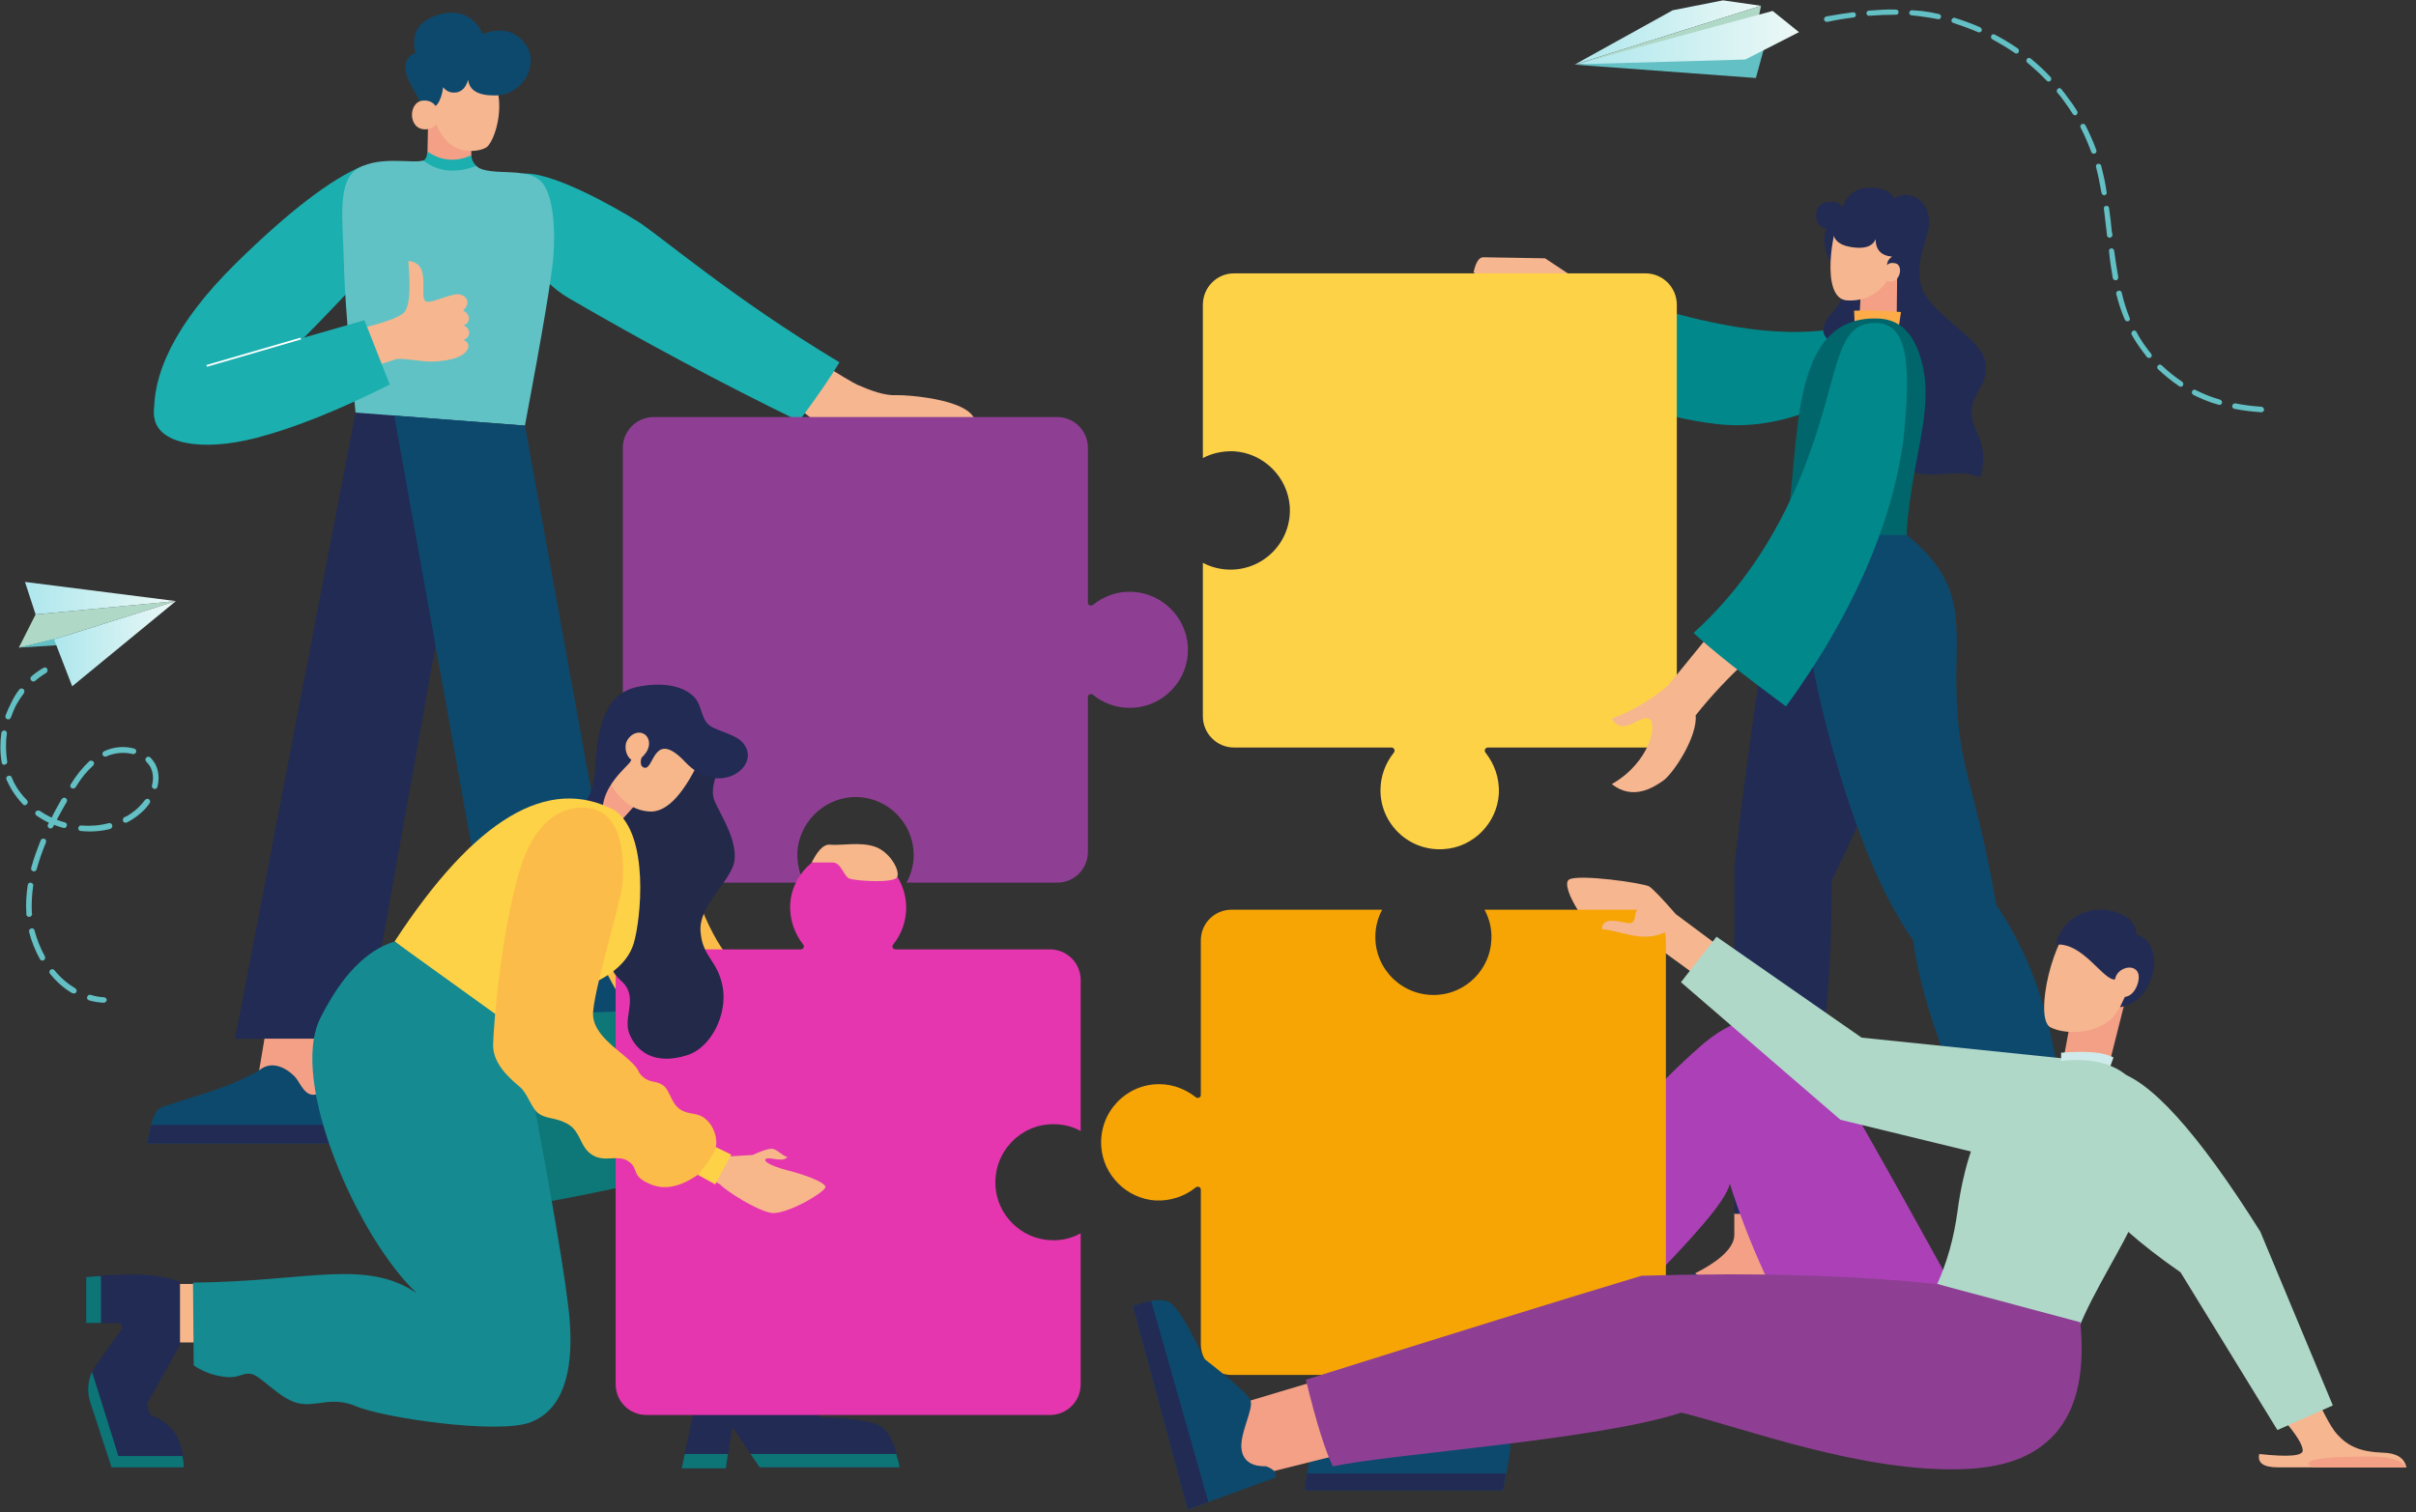<svg version="1.2" xmlns="http://www.w3.org/2000/svg" viewBox="0 0 706 442" width="706" height="442">
	<rect x="0" y="0" width="706" height="442" fill="#333333" stroke="none"/>
	<title>Vector Smart Object-ai</title>
	<defs>
		<linearGradient id="g1" x1="51.4" y1="169.5" x2="7.3" y2="169.5" gradientUnits="userSpaceOnUse">
			<stop offset="0" stop-color="#ecf8f6"/>
			<stop offset="1" stop-color="#ade7ed"/>
		</linearGradient>
		<linearGradient id="g2" x1="51.4" y1="175.2" x2="15.8" y2="175.2" gradientUnits="userSpaceOnUse">
			<stop offset="0" stop-color="#ecf8f6"/>
			<stop offset="1" stop-color="#ade7ed"/>
		</linearGradient>
		<linearGradient id="g3" x1="514.6" y1="-0.4" x2="460.1" y2="-0.4" gradientUnits="userSpaceOnUse">
			<stop offset="0" stop-color="#ecf8f6"/>
			<stop offset="1" stop-color="#ade7ed"/>
		</linearGradient>
		<linearGradient id="g4" x1="525.7" y1="2.7" x2="460.4" y2="2.7" gradientUnits="userSpaceOnUse">
			<stop offset="0" stop-color="#ecf8f6"/>
			<stop offset="1" stop-color="#ade7ed"/>
		</linearGradient>
	</defs>
	<style>
		.s0 { fill: #f6b690 } 
		.s1 { fill: #1cafaf } 
		.s2 { fill: #f4a086 } 
		.s3 { fill: #212b54 } 
		.s4 { fill: #0d496d } 
		.s5 { fill: #60c2c5 } 
		.s6 { fill: #ffffff } 
		.s7 { fill: #8e3f93 } 
		.s8 { fill: #01888b } 
		.s9 { fill: #fdd247 } 
		.s10 { fill: #fdac47 } 
		.s11 { fill: #00666b } 
		.s12 { fill: #ac41b7 } 
		.s13 { fill: #afd8c8 } 
		.s14 { fill: #cfeaea } 
		.s15 { fill: #f6a505 } 
		.s16 { fill: #fcbc49 } 
		.s17 { fill: #f7b78b } 
		.s18 { fill: #222b54 } 
		.s19 { fill: #0d7575 } 
		.s20 { fill: #0e7777 } 
		.s21 { fill: #e535af } 
		.s22 { fill: #232949 } 
		.s23 { fill: #f5a18a } 
		.s24 { fill: #158a91 } 
		.s25 { fill: #afd8c7 } 
		.s26 { fill: #63c0c4 } 
		.s27 { fill: url(#g1) } 
		.s28 { fill: url(#g2) } 
		.s29 { fill: url(#g3) } 
		.s30 { fill: url(#g4) } 
	</style>
	<g id="Ñëîé 4">
		<g id="&lt;Group&gt;">
			<g id="&lt;Group&gt;">
				<path id="&lt;Path&gt;" class="s0" d="m206.8 85q40.1 25.9 43.8 27.5c3.7 1.6 7.9 3.2 11.3 3c3.5-0.1 24.6 1.4 23 9.1c-1.3 5.9-36.6 5.9-42.6 1.6q-5.9-4.4-12.8-9.9z" />
			</g>
			<g id="&lt;Group&gt;">
				<path id="&lt;Path&gt;" class="s1" d="m152.3 50.8c8.4-1.1 27.4 9.8 33.7 13.7c6.4 3.9 27.6 22.4 59.3 41.4q-3.4 5.8-11.8 17.2q-34.6-16.9-67.2-35.9c-4.9-2.8-8.9-7.1-12.2-11.8c-2.8-4.1-5.5-9-5.3-13.2q0.3-9.1 3.5-11.4z" />
			</g>
			<g id="&lt;Group&gt;">
				<path id="&lt;Path&gt;" class="s1" d="m45.1 122c-0.8-12.2 5.8-27.3 23.9-45.1q23-22.6 37-28.4q6.4 0.7 8.3 7.2q3.4 11.3-9.3 26.1q-24 25.9-41.2 40.1c-6.3-0.2-12.5 1-18.7 0.1z" />
			</g>
			<g id="&lt;Group&gt;">
				<path id="&lt;Path&gt;" class="s2" d="m175.8 294.6l4.8 28.6l-22.8 1.2l-2.6-23.4z" />
			</g>
			<g id="&lt;Group&gt;">
				<path id="&lt;Path&gt;" class="s2" d="m137.8 34.7l-0.1 12.3q-4 1.9-7.6 1.5q-3.5-0.5-5.2-2.8l0.2-10.5l9.7-3.4z" />
			</g>
			<g id="&lt;Group&gt;">
				<g id="&lt;Group&gt;">
					<path id="&lt;Path&gt;" class="s2" d="m99.4 301l-2.6 23.4l-22.8-1.2l4.8-28.6z" />
				</g>
				<g id="&lt;Group&gt;">
					<path id="&lt;Path&gt;" class="s3" d="m139.3 121.5l-32.6 182.1h-38l35.2-183z" />
				</g>
				<g id="&lt;Group&gt;">
					<path id="&lt;Path&gt;" class="s4" d="m43.1 334.2q1.2-8.3 3.2-10c2.1-1.7 18.4-4.9 29.4-11.3c4.3-3.7 9.3 0.4 10.7 2.1c1.4 1.6 2.8 6 6.3 4.8q3.6-1.3 5.8-2.3l1.7 16.7z" />
				</g>
				<g id="&lt;Group&gt;">
					<path id="&lt;Path&gt;" class="s3" d="m99.7 328.8l0.5 5.4h-57.1q0.4-2.7 1.1-5.4z" />
				</g>
			</g>
			<g id="&lt;Group&gt;">
				<path id="&lt;Path&gt;" class="s0" d="m133.4 17.9c5.8-1 9.9 0.9 11.9 8.2c1.9 7.4-1.2 15.7-3.2 17c-1.8 1.1-5.8 1.6-9 0q-4-2-6.2-8.3c-3.1-10.1 0.7-15.9 6.5-16.9z" />
			</g>
			<g id="&lt;Group&gt;">
				<path id="&lt;Path&gt;" class="s4" d="m129.5 25.5q-0.9 6.5-4.7 6.4c-3.7-0.1-1.9 0.7-1.7-0.7c0.3-1.4-4.3-7.4-4.6-10.7q-0.3-3.9 2.9-5q-2.1-8.6 6.8-11.2q8.8-2.5 12.9 5.6q8.2-2.9 12.5 3.1c4.2 5.9-0.9 14.9-8.9 14.9q-7.4 0.1-7.9-4.6q-0.9 3.2-3.3 3.7q-2.5 0.4-4-1.5z" />
			</g>
			<g id="&lt;Group&gt;">
				<path id="&lt;Path&gt;" class="s1" d="m131.5 51.4q-5.7-0.4-7.8-4.5q1-0.3 1.2-2.6c3.2 2.2 7.5 3.5 12.8 1.1q0.2 1.9 1.5 3.1q-1.4 3.3-7.7 2.9z" />
			</g>
			<g id="&lt;Group&gt;">
				<path id="&lt;Path&gt;" class="s5" d="m139.2 48.5q1.2 1.4 6.3 1.7c5.1 0.3 10.8-0.1 13.4 3.8c2.6 3.9 3.5 12.2 2.8 21.1q-0.7 8.9-8.3 49.3l-49.5-3.8q-3.1-30.3-3.4-43.4c-0.3-13.1-2.2-24.5 4.3-28.1c6.6-3.6 15.9-1.2 18.9-2.2q6.4 5 15.5 1.6z" />
			</g>
			<g id="&lt;Group&gt;">
				<path id="&lt;Path&gt;" class="s0" d="m104.2 96.3q11-2.6 13.6-4.7q2.7-2.1 1.5-15.3q3.5 0.2 4.2 3.7c0.7 3.5-0.6 7.9 1.3 8.2c1.9 0.3 7.6-2.8 9.8-2.1c2.2 0.7 2.8 2.8 0.7 4.7c2.5 1 2 4.1 0.1 4.2c2.6 1.2 1.9 4 0 4.3c2.8 1.3 1.1 3.7-0.6 4.6c-1.7 1-4.4 1.6-8.3 1.8c-3.8 0.1-9.1-1.3-11.1-0.6q-2.1 0.7-8.6 2.8z" />
			</g>
			<g id="&lt;Group&gt;">
				<path id="&lt;Path&gt;" class="s4" d="m153.4 124.4l32.5 179.2h-38l-32.7-182.1z" />
			</g>
			<g id="&lt;Group&gt;">
				<path id="&lt;Path&gt;" class="s4" d="m154.4 334.2l1.7-16.7q2.2 1 5.8 2.3c3.5 1.2 4.9-3.2 6.3-4.8c1.3-1.7 6.4-5.8 10.7-2.1c11 6.4 27.3 9.6 29.3 11.3q2.1 1.7 3.3 10z" />
			</g>
			<g id="&lt;Group&gt;">
				<path id="&lt;Path&gt;" class="s3" d="m210.4 328.8q0.7 2.7 1.1 5.4h-57.1l0.5-5.4z" />
			</g>
			<g id="&lt;Group&gt;">
				<path id="&lt;Path&gt;" class="s1" d="m63.3 106l43.2-12.4l7.4 18.8q-22.5 11.3-39 15.6c-16.4 4.2-28.8 1.6-29.8-6q-1.4-10.6 18.2-16z" />
			</g>
			<g id="&lt;Group&gt;">
				<path id="&lt;Path&gt;" class="s0" d="m123.7 29.4c-4.5 0.2-4.6 8.7 0.8 8.4c5.4-0.3 4.7-8.8-0.8-8.4z" />
			</g>
			<g id="&lt;Group&gt;">
				<path id="&lt;Path&gt;" class="s3" d="m87.9 98.9l-27.5 8.1" />
				<g id="&lt;Group&gt;">
					<path id="&lt;Path&gt;" class="s6" d="m60.5 107.2l-0.2-0.5l27.5-8l0.2 0.5z" />
				</g>
			</g>
		</g>
		<path id="&lt;Path&gt;" class="s7" d="m347.1 188.8c0.6 9.9-7.2 18.1-17 18.1c-4 0-7.8-1.4-10.7-3.8c-0.6-0.5-1.5-0.1-1.5 0.7v45.2c0 5-4 9-9 9h-44c1.3-2.4 2.1-5.1 2.1-8c0-9.8-8.2-17.6-18.1-17c-8.5 0.6-15.4 7.6-15.9 16.1c-0.1 3.2 0.6 6.3 2 8.9h-44c-4.9 0-9-4-9-9v-118.1c0-5 4.1-9 9-9h117.9c5 0 9 4 9 9v45.2c0 0.8 0.9 1.2 1.5 0.7c3.2-2.6 7.3-4.1 11.7-3.8c8.5 0.5 15.4 7.3 16 15.8z" />
		<g id="&lt;Group&gt;">
			<g id="&lt;Group&gt;">
				<path id="&lt;Path&gt;" class="s0" d="m463.4 93q-5-4.7-13.5-5.2q-8.5-0.5-19.3-8.2q1-4.5 2.9-4.4q1.9 0 18 0.3l14.6 9.7z" />
			</g>
			<path id="&lt;Path&gt;" class="s8" d="m554.8 102.7c-1.9 3.7-25.4 24.3-52.7 21.3q-27.3-3.1-45.8-18.3l9.9-24.3q11 8.3 37 13.4c24.4 4.8 38 0.6 41.8-1.1c1.7-0.8 3.5-1 5.3-0.6c4.6 1.2 6.3 6.1 4.5 9.6z" />
			<g id="&lt;Group&gt;">
				<path id="&lt;Path&gt;" class="s2" d="m522.2 354.5q-1.5 13.2-1.6 23.8l-13.8 2.1q0-1.4 0-4.1c-6-0.4-9.9-2.9-11.5-4.1c5.7-2.8 11.4-6.9 11.5-11.1q0-3.1 0-6.6z" />
			</g>
			<g id="&lt;Group&gt;">
				<path id="&lt;Path&gt;" class="s3" d="m506.8 354.8c0-23.2-0.1-60.1 0-101.3q8.6-74.5 16.8-101q7.7-0.8 32.9 3.9q16.9 22.4-21.3 101.1q0.2 44-7 66.4c-3 9.6-4.9 21-6 30.9z" />
			</g>
			<g id="&lt;Group&gt;">
				<path id="&lt;Path&gt;" class="s2" d="m605.9 378.3h-4.7q-5.3-10.5-11.8-23.8h16.8c1.4 8.6 2.9 15.8 3.9 19.9q-0.7 0.5-1.4 1.1q-1.6 1.3-2.8 2.8z" />
			</g>
			<g id="&lt;Group&gt;">
				<path id="&lt;Path&gt;" class="s4" d="m522.2 388h-49.6q-0.4-9.7 13.5-12.5c2.5-0.5 9.3-3.4 9.2-3.3c1.7 1.3 6.2 4.2 13.1 4.2q5.3 0 11.8-4h1.4z" />
			</g>
			<g id="&lt;Group&gt;">
				<path id="&lt;Path&gt;" class="s3" d="m522.1 384.4l0.1 3.6h-49.6q-0.1-1.5 0.7-3.6z" />
			</g>
			<g id="&lt;Group&gt;">
				<path id="&lt;Path&gt;" class="s4" d="m601.8 388h-20q-1.6-8 9.2-10.7c4.6-1.2 5.7-3.2 6.1-5c0.2-0.8 0.9-1.4 1.8-1.4h4.6c0.8 0 1.5 0.5 1.8 1.2c0.7 2.1 1.9 3.9 4.5 1.6h0.3q0.4 0 0.8 0.2q-1.1 0.7-2.2 1.6q-3.2 2.5-4.7 6.2q-1.9 2.9-2.2 6.3z" />
			</g>
			<path id="&lt;Path&gt;" class="s9" d="m421.9 248.2c-10.1 0.7-18.5-7.3-18.5-17.2c0-4.2 1.5-8 3.9-11c0.5-0.6 0.1-1.5-0.7-1.5h-46c-5 0-9.1-4.1-9.1-9.1v-44.9c2.4 1.3 5.2 2 8.1 2c9.9 0 17.9-8.3 17.3-18.4c-0.6-8.7-7.7-15.7-16.4-16.2c-3.3-0.1-6.4 0.6-9 2v-44.8c0-5.1 4.1-9.2 9.1-9.2h120.2c5.1 0 9.2 4.1 9.2 9.2v120.3c0 5-4.1 9.1-9.2 9.1h-46c-0.8 0-1.2 0.9-0.7 1.5c2.6 3.3 4.1 7.4 3.9 12c-0.5 8.6-7.5 15.7-16.1 16.2z" />
			<g id="&lt;Group&gt;">
				<path id="&lt;Path&gt;" class="s3" d="m601.8 388h-20q-0.3-1.6 0.3-3.7h20.6q-0.7 1.8-0.9 3.7z" />
			</g>
			<g id="&lt;Group&gt;">
				<path id="&lt;Path&gt;" class="s0" d="m511.1 192.5q-8.8 8-15.6 16.6c0.6 6.2-6.5 17-9.5 19.1c-3 2.1-8.9 5.8-15 1c11.2-6.4 13.5-17.8 10.9-19.1c-2.6-1.4-7.5 5.5-10.9 0q9.5-3.7 16.5-9.8l12.7-15.6z" />
			</g>
			<g id="&lt;Group&gt;">
				<path id="&lt;Path&gt;" class="s4" d="m535.1 217.5q-10.6-38.7-8.6-65.4q13.8-9.4 30.7 4.3c17.8 14.4 14.2 26.2 14.5 44.9c0.4 23.9 5.7 28.2 11.6 63.1c16.1 23.8 18.6 49.5 20.6 71.7c0.6 6.6 1.4 13 2.4 18.7h-16.7c-8.7-18-19.8-41.3-23.2-51.3q-6-17.3-7.3-28.6q-13.3-18.7-24-57.4z" />
			</g>
			<g id="&lt;Group&gt;">
				<path id="&lt;Path&gt;" class="s3" d="m555.5 65.4l2.8 13.1l5.5 24.3q-13.7 6.8-13.9 6.6c-0.2-0.1-16.9-8.1-17.1-12.6c-0.2-4.6 6.2-7 5.9-12.1c-0.2-5.2-3.8-5.6-5.2-11.7q-1.4-6 2.1-8.2z" />
			</g>
			<g id="&lt;Group&gt;">
				<path id="&lt;Path&gt;" class="s2" d="m554.4 79.1l-0.2 18.2l-11-1.5l0.5-9.1z" />
			</g>
			<g id="&lt;Group&gt;">
				<path id="&lt;Path&gt;" class="s0" d="m552.2 81q-4.5 7.3-12.5 6.8c-8-0.5-4-21.7-2.2-23.5c1.8-1.8 13.9-3.4 16.4 1.6c2.6 5.1 1.4 11.6-1.7 15.1z" />
			</g>
			<g id="&lt;Group&gt;">
				<path id="&lt;Path&gt;" class="s3" d="m530.7 62.7c0.1-2.1 1.3-3.6 4-3.7q2.9-0.1 3.7 1.7q1.9-5.5 7.3-5.8q6.3-0.2 7.8 3.1c4.1-2.8 9.9 0.2 10.2 6.4c0.2 4.9-3.6 9.7-2.7 17.4c1.1 9.7 18.2 16.4 19.2 24.3c0.9 6.7-3.8 8.3-4.1 14.2c-0.3 6 5.5 8.2 2.6 19.2c-6.4-2.3-9.9-0.5-15-0.8q-5.1-0.3-8.9-2.2q3.6-40.6 3.5-45.5c-0.2-5-2.7-9-4.5-10.2c-1.7-1.2-3.8-3.7-0.9-5.8q-4.8-0.4-4.8-5.1q-1.4 3.3-7.3 2.3q-5.8-1-5.1-5.8c-2.4 1.3-5.2-0.5-5-3.7z" />
			</g>
			<g id="&lt;Group&gt;">
				<path id="&lt;Path&gt;" class="s10" d="m555.5 91.2l-0.8 5.5l-12.7-1.1l-0.2-4.8q6.2-0.2 13.7 0.4z" />
			</g>
			<path id="&lt;Path&gt;" class="s11" d="m548.7 93.1c7.3 0.2 11.7 5.5 13.5 15.6c1.8 10.2-1.7 22.1-3.5 33.6q-1.7 11.5-1.5 14.1q-22.5 0.1-35.3-2.3c4.4-22.8 0-61.9 26.8-61z" />
			<path id="&lt;Path&gt;" class="s8" d="m547.6 94.4c9.6-0.3 10.7 11 9 30.3c-2.3 25.7-14.9 54.7-34.7 81.8q-19.6-14.5-27-21.5q20-18.1 31.5-46.2c11.4-28.1 9.1-44.1 21.2-44.4z" />
			<g id="&lt;Group&gt;">
				<path id="&lt;Path&gt;" class="s0" d="m551.3 77.8q0.6-1.3 2.7-0.8c2.1 0.6 1.4 5.1-1.3 5.3q-2.8 0.2-1.4-4.5z" />
			</g>
		</g>
		<g id="&lt;Group&gt;">
			<g id="&lt;Group&gt;">
				<g id="&lt;Group&gt;">
					<path id="&lt;Path&gt;" class="s2" d="m451 402.1l-12.1 18.9l-4.7 5.2l-12.8-9.6l9.6-17.2z" />
				</g>
				<g id="&lt;Group&gt;">
					<path id="&lt;Path&gt;" class="s4" d="m381.3 435.6q1-11 3.5-11.3c2.5-0.3 25.1-3.9 27.6-4.7c2.5-0.8 6.1-8.5 10.2-8.7c4-0.1 9.2 10.2 12.1 10.5c2.8 0.2 4.7-2.7 6.2-2.1q1.6 0.7-1.7 16.3z" />
				</g>
				<g id="&lt;Group&gt;">
					<path id="&lt;Path&gt;" class="s3" d="m440.1 430.7q-0.5 2.8-0.9 4.9h-57.9q0.2-2.3 0.7-4.9z" />
				</g>
				<path id="&lt;Path&gt;" class="s12" d="m607.4 388.4q2 40.5-32.6 40.5c-34.7 0-59.6-51.9-69.3-82.9c-2.6 11-42.1 44.6-54.1 64q-10.2-4.9-25.5-12.1q35.8-61.1 70.9-92c12.4-10.9 25.7-12.2 33.8 0.2q8.2 12.4 40.3 70.7z" />
				<g id="&lt;Group&gt;">
					<path id="&lt;Path&gt;" class="s0" d="m673.6 400.7q6.3 15.4 9.5 18.7c3.1 3.4 6.9 5 13 5.2q6.2 0.1 7.1 4.3q-31.4 0-37.6 0q-6.3 0-5.4-3.9q12.9 1.4 12.7-1.1q-0.1-2.5-5.5-8.8z" />
				</g>
				<g id="&lt;Group&gt;">
					<path id="&lt;Path&gt;" class="s0" d="m496.3 285.6l-13.6-9.9q-5.2 0.8-11.6-0.5c-6.4-1.2-15.5-16.3-12.6-18.1c2.8-1.7 21.6 1 23.4 2q1.7 1.1 7.8 8.1l12.1 9z" />
				</g>
				<path id="&lt;Path&gt;" class="s13" d="m607 309.8q2.6-1.7-0.4 13.2q-3.1 15-23.2 15.4l-45.6-11.1l-46.6-40.2l10.4-13.3l42.4 29.5z" />
				<g id="&lt;Group&gt;">
					<path id="&lt;Path&gt;" class="s2" d="m621.6 290.2q0 0.1-5.7 22.6l-13.4-0.6l2.6-14z" />
				</g>
				<g id="&lt;Group&gt;">
					<path id="&lt;Path&gt;" class="s14" d="m602.3 310.8v-3.1q11.2-0.9 15.3 1.4q-0.9 2.4-1.2 3.3z" />
				</g>
				<g id="&lt;Group&gt;">
					<path id="&lt;Path&gt;" class="s0" d="m618.3 269.3c8.7 5.1 5.7 18.5 0.2 26.7c-4.1 6.1-14.3 6.8-19.3 4.3c-5-2.5 0.9-28.1 7.8-31q7-3 11.3 0z" />
				</g>
				<g id="&lt;Group&gt;">
					<path id="&lt;Path&gt;" class="s3" d="m600.9 276.1c0.8-5.9 7.5-11.4 15.3-10c7.6 1.4 8.1 5.8 8.1 7.1c4.2 1.1 5.3 5.4 5.2 8.5c-0.1 3.1-2.3 11.5-10 12.7q3.3-6.7 3.4-9.1q-1.2 0.7-4.8 1c-3.5 0.4-9.3-10.8-17.2-10.2z" />
				</g>
				<path id="&lt;Path&gt;" class="s15" d="m321.8 335c-0.6-9.9 7.2-18.1 16.9-18.1c4.1 0 7.8 1.5 10.7 3.8c0.6 0.5 1.5 0.1 1.5-0.6v-45.2c0-5 4-9 9-9h44c-1.3 2.4-2 5.1-2 8c0 9.7 8.2 17.5 18.1 16.9c8.5-0.5 15.4-7.5 15.8-16c0.2-3.3-0.6-6.3-2-8.9h44c5 0 9 4 9 9v118c0 5-4 9-9 9h-117.9c-5 0-9-4-9-9v-45.2c0-0.7-0.9-1.1-1.5-0.6c-3.1 2.5-7.2 4-11.7 3.8c-8.4-0.5-15.4-7.4-15.9-15.9z" />
				<g id="&lt;Group&gt;">
					<path id="&lt;Path&gt;" class="s0" d="m618 288.3q-0.4-3.2 1.8-4.7c2.1-1.4 4.6-0.9 5.1 1.2c0.5 2.1-1.2 6.8-4.5 6.6q-2.2-0.1-2.4-3.1z" />
				</g>
				<path id="&lt;Path&gt;" class="s13" d="m607.4 388.4l-41.3-13.1q4.3-9.5 5.9-21.1c1.5-11.6 7.7-46.1 36.9-44.3c29.2 1.8 17.5 39.5 14.9 46.2c-2.6 6.8-12.5 22.1-16.4 32.3z" />
				<path id="&lt;Path&gt;" class="s13" d="m618 313.1q15 3.2 42.5 46.9l21.2 50.8l-16.2 7.2l-28.3-46.1q-17.8-12.3-27.8-24.7c-8.5-10.6-15.1-24.7-6-32.3q4-4.1 14.6-1.8z" />
				<g id="&lt;Group&gt;">
					<g id="&lt;Group&gt;">
						<path id="&lt;Path&gt;" class="s2" d="m394.6 424.4l-24.4 6.1l-4.7 0.2l-6.6-7.2l2.4-12.9l21.4-6.4z" />
					</g>
					<g id="&lt;Group&gt;">
						<path id="&lt;Path&gt;" class="s4" d="m351.8 397.1q12.6 9.8 13.6 12.2c1.1 2.5-3.6 10.4-2.5 14.9q1 4.5 7.1 4.4q2.1 0.8 2.6 1.8q0.5 1.1 0.1 1.5l-25.6 9.3l-16-59.4q6.8-2.6 10.1-1.4q3.4 1.2 10.6 16.7z" />
					</g>
					<g id="&lt;Group&gt;">
						<path id="&lt;Path&gt;" class="s3" d="m336.4 380.3l16.7 58.7l-6 2.2l-16-59.4q2.6-1 5.3-1.5z" />
					</g>
					<path id="&lt;Path&gt;" class="s7" d="m607.9 386.5q4.1 41.3-33.6 42.9c-29.7 1.3-65.3-12.2-83-16.5c-24.2 8-84.4 12-101.8 15.7q-3.3-6.5-7.9-25.3q63.5-20 98.1-30.4q50.1-1.5 86.7 2.5z" />
				</g>
				<g id="&lt;Group&gt;">
					<path id="&lt;Path&gt;" class="s0" d="m487.1 272.2c-6.9 3.8-14-0.4-19-0.6c0.2-4.5 6.8-1.4 8.4-1.8c1.5-0.3 1.2-2.5 1.6-3.3c2.7-5.2 16 1.9 9 5.7z" />
				</g>
			</g>
			<g id="&lt;Group&gt;">
				<path id="&lt;Path&gt;" class="s2" d="m676 428.9q-2.3-0.8-1-1.7c1.3-0.9 7.9-1.4 12-1.4c4.2 0.1 13.5-1 16.2 3.1q-3.5 0-27.2 0z" />
			</g>
		</g>
		<g id="&lt;Group&gt;">
			<g id="&lt;Group&gt;">
				<path id="&lt;Path&gt;" class="s16" d="m203.9 262.8q8.6 22.6 18.8 23q10.3 0.4 24.7-31.2h10q-7.4 52.4-37.6 55.8q-30.3 3.5-44.8-31.1z" />
				<g id="&lt;Group&gt;">
					<path id="&lt;Path&gt;" class="s17" d="m230.7 394.2l-2.1 8.7l-19.7 0.3l2.7-12.7z" />
				</g>
				<g id="&lt;Group&gt;">
					<path id="&lt;Path&gt;" class="s18" d="m229.2 400.7q4.5 4 10.3 13.5q13.8 0.4 17.7 2.6q3.9 2.2 5.7 12.1h-40.9l-8-11.8l-1.9 12.1h-12.9l6-28.5q13.2 0 24 0z" />
				</g>
				<path id="&lt;Path&gt;" class="s19" d="m212.7 425l-0.6 4.2h-12.9l0.9-4.2z" />
				<path id="&lt;Path&gt;" class="s19" d="m261.9 425q0.7 2.2 1 3.9h-40.9l-2.7-3.9z" />
				<g id="&lt;Group&gt;">
					<path id="&lt;Path&gt;" class="s20" d="m199.7 383c-0.4-5 3.5-7.9 2.8-10.8c-0.6-2.9-4.7-9.6-4.9-11.3c-0.2-1.6 1.4-5.5 2.5-7.8q1.2-2.3 1.6-12q-8.8 4.3-47.3 11.2l-15.5-54.9q65.1-3 79.2-2.5c14.1 0.5 25 4.4 23.4 36.3q-1.6 31.8-10.8 65.1l-26.8-0.5c-0.9-4.8-3.8-7.8-4.2-12.8z" />
				</g>
			</g>
			<g id="&lt;Group&gt;">
				<path id="&lt;Path&gt;" class="s21" d="m246.8 248.4c9.8-0.7 18 7.2 18 16.9c0 4.1-1.4 7.8-3.8 10.8c-0.5 0.5-0.1 1.4 0.7 1.4h45.1c5 0 9 4 9 9v44.1c-2.3-1.3-5.1-2-8-2c-9.7 0-17.5 8.2-16.9 18.1c0.5 8.5 7.5 15.4 16 15.8c3.3 0.2 6.3-0.6 8.9-2v44.1c0 5-4 9-9 9h-117.9c-5 0-9-4-9-9v-118.1c0-5 4-9 9-9h45.1c0.8 0 1.2-0.9 0.7-1.4c-2.5-3.2-4-7.3-3.8-11.8c0.5-8.4 7.4-15.4 15.9-15.9z" />
			</g>
			<g id="&lt;Group&gt;">
				<g id="&lt;Group&gt;">
					<path id="&lt;Path&gt;" class="s17" d="m61.9 392.4h-12.9v-17.1h12.9z" />
				</g>
				<g id="&lt;Group&gt;">
					<path id="&lt;Path&gt;" class="s22" d="m210.8 223.4q-3.6 6.8-2 10.7c1.6 3.8 6.3 10.7 5.9 16.9c-0.4 6.1-10.5 13.3-10 21.1c0.5 7.8 5.1 8.5 6.5 16.5c1.4 7.9-3.4 17.6-10.3 19.8c-9.9 3.2-14.9-1.4-16.8-5.8c-2-4.3 1.1-8.6-0.5-13c-1.7-4.3-5.3-2.7-5.7-12.1q-0.3-9.4-2.9-40.3l13.3-23.8z" />
				</g>
				<g id="&lt;Group&gt;">
					<path id="&lt;Path&gt;" class="s23" d="m186.7 234.1l-5.4 6l-8.1-5.1l8.6-11.3z" />
				</g>
				<g id="&lt;Group&gt;">
					<path id="&lt;Path&gt;" class="s18" d="m52.6 374.7v18.4l-9.7 17.3l0.9 3.1q9.9 3.5 9.9 15.4h-21.1l-6.2-18.9c-1.3-3.7-0.6-7.7 1.6-10.9l7.3-10.2c0.8-0.8 0.2-2.2-1-2.2h-9.1v-13.4q18.7-2.1 27.4 1.4z" />
				</g>
				<g id="&lt;Group&gt;">
					<path id="&lt;Path&gt;" class="s17" d="m193.4 210.2l11.9 10.1q-7.8 17.4-15.5 16.9q-7.6-0.4-12.3-9.8z" />
				</g>
				<g id="&lt;Group&gt;">
					<path id="&lt;Path&gt;" class="s3" d="m187.1 200.6c9.1-1.6 13.9 1.1 15.9 3.3c2.5 2.8 1.6 7 5.4 8.8c3.9 1.8 7.9 2.5 9.5 5.6c3.5 6.4-8.1 14.5-17.6 4.5c-9.4-10-9.1 2.3-12 1.6c-2.9-0.8 1.3-6.7-0.5-6.9c-1.7-0.1-2.6 3.6-3.7 5.3c-1.2 1.6-8.1 7.1-8 14.1q0.2 7-17.3 6.1q14.4-4.7 15.1-17.8c0.8-15.7 4.1-23 13.2-24.6z" />
				</g>
				<path id="&lt;Path&gt;" class="s17" d="m188.9 219.8c-1.2 1.8-3 3.2-4.5 2.2c-1.5-1-2.2-4-1-5.8c1.2-1.9 3.4-2.6 4.9-1.6c1.6 1 1.8 3.4 0.6 5.2z" />
				<g id="&lt;Group&gt;">
					<path id="&lt;Path&gt;" class="s19" d="m34.6 425.6h18.7q0.4 1.5 0.4 3.3h-21.1l-6.2-18.9c-1-3-0.8-6.2 0.5-9z" />
					<path id="&lt;Path&gt;" class="s19" d="m29.5 386.7h-4.3v-13.4q1.7-0.2 4.3-0.3z" />
				</g>
				<path id="&lt;Path&gt;" class="s9" d="m115.3 275.2q35.2-53.9 64.4-38.3c10.1 7.2 7.6 31.7 5.5 38.8q-2.4 7.9-13.8 12.5l-23.6 12.3z" />
				<g id="&lt;Group&gt;">
					<path id="&lt;Path&gt;" class="s24" d="m121.8 378c-17.1-16-37.5-61.8-28.2-80.4q9.3-18.6 21.7-22.4l36.8 26.5q13.3 69.3 14.4 84.6c1.1 15.2-2.2 25.8-11.4 29.4c-9.3 3.7-43.3-1.3-50.9-4.6c-7.5-3.2-11.9 0.4-17.3-1c-5.4-1.4-10.8-8.1-13.5-8.5c-2.7-0.5-3.5 1.5-8.1 0.8q-4.7-0.6-8.7-3.3l-0.2-24.2c33.8-0.3 50.2-7.1 65.4 3.1z" />
				</g>
				<g id="&lt;Group&gt;">
					<path id="&lt;Path&gt;" class="s17" d="m209.8 336.2l3.4 1.8l6.7-0.4q4.4-2 5.9-1.8c1.5 0.3 2.7 2 4.3 2.4c-1.4 1.7-5-0.1-6.2 0.5c-1.1 0.6 1 2 5.9 3.3c4.8 1.2 11.1 3.4 11.4 4.9c0.3 1.4-11.8 8.5-16 7.6c-4.2-0.8-12.8-6.2-14.8-8.3q-2.2-1.4-4.2-2.6z" />
				</g>
				<g id="&lt;Group&gt;">
					<path id="&lt;Path&gt;" class="s9" d="m203.9 343.4l5.3-8.1l4.5 2.2l-4.7 8.7z" />
				</g>
				<path id="&lt;Path&gt;" class="s16" d="m173.1 236.4c10.1 2.3 9.2 18.4 8.7 22.9c-0.5 4.5-8.8 31.8-8.5 37.5c0.3 5.7 7.2 9.9 10.6 13.1c3.5 3.2 2 3.1 4 4.9c2.1 1.8 3.8 1 5.8 2.4c2.1 1.4 2.4 5.4 5.1 7.1c2.6 1.7 5 0.7 7.4 2.8c2.5 2.1 3.5 5.7 3 8.2q-0.6 2.6-5.3 8.1q-7.6 5.3-13.7 2.8c-6.1-2.5-3.3-4.5-6.5-6.7c-3.1-2.2-7 0.4-10.6-1.9c-3.6-2.2-3.3-6.5-6.8-8.8c-3.5-2.2-6.1-1.6-8.6-3.1c-2.5-1.6-3.4-6-5.8-8c-2.3-2-8-6.5-7.8-12.4c0.1-5.9 2.5-34.3 8.2-52.3c4.9-15.2 14.4-18.1 20.8-16.6z" />
			</g>
			<g id="&lt;Group&gt;">
				<path id="&lt;Path&gt;" class="s17" d="m262.2 256.3c-0.8 2-12.2 1.2-14 0.5c-1.7-0.7-2.4-4.8-5-4.7h-6c1.1-2.2 3-5.4 5.3-5.2c3.6 0.3 8.8-0.9 13.2 0.6c4.3 1.5 7.3 6.8 6.5 8.8z" />
			</g>
		</g>
		<g id="&lt;Group&gt;">
			<g id="&lt;Group&gt;">
				<path id="&lt;Path&gt;" class="s25" d="m51.4 175.7l-35.6 11.2l-10.3 2.4l4.9-9.7z" />
				<path id="&lt;Path&gt;" class="s26" d="m18.8 186l4.3 2.2l-17.6 1.1z" />
				<path id="&lt;Path&gt;" class="s27" d="m10.4 179.6l-3.1-9.5l44.1 5.6z" />
				<path id="&lt;Path&gt;" class="s28" d="m21.1 200.6l-5.3-13.7l35.6-11.2z" />
			</g>
			<g id="&lt;Group&gt;">
				<g id="&lt;Group&gt;">
					<path id="&lt;Path&gt;" class="s26" d="m9.4 199.1q-0.2-0.1-0.3-0.2c-0.3-0.3-0.3-0.9 0.1-1.2q1.6-1.4 3.5-2.5c0.4-0.2 0.9-0.1 1.1 0.3c0.2 0.4 0.1 0.9-0.3 1.2q-1.7 1-3.2 2.3c-0.3 0.2-0.7 0.3-0.9 0.1z" />
				</g>
				<g id="&lt;Group&gt;">
					<g id="&lt;Group&gt;">
						<path id="&lt;Compound Path&gt;" class="s26" d="m21.2 290.3q0 0-0.1 0c-2.4-1.4-4.6-3.3-6.5-5.7c-0.3-0.3-0.2-0.8 0.1-1.1c0.4-0.3 0.9-0.3 1.2 0.1c1.8 2.2 3.8 3.9 6.1 5.3c0.4 0.2 0.5 0.7 0.3 1.1c-0.2 0.4-0.7 0.5-1.1 0.3zm-9.2-9.6q-0.2-0.1-0.3-0.3c-1.4-2.5-2.5-5.2-3.2-8c-0.1-0.5 0.2-0.9 0.6-1c0.4-0.2 0.9 0.1 1 0.6c0.7 2.6 1.7 5.2 3 7.5c0.2 0.4 0.1 0.9-0.3 1.2c-0.2 0.1-0.5 0.1-0.8 0zm-3.9-12.8c-0.2-0.1-0.4-0.3-0.4-0.6v-0.5c-0.2-2.6 0-5.3 0.4-8.1c0.1-0.5 0.5-0.8 0.9-0.7c0.5 0.1 0.8 0.5 0.7 0.9c-0.4 2.7-0.5 5.3-0.4 7.9l0.1 0.3c0 0.5-0.4 0.9-0.8 0.9q-0.3 0-0.5-0.1zm1.5-13.3c-0.4-0.1-0.6-0.5-0.5-0.9c0.7-2.6 1.7-5.3 2.8-8.1c0.2-0.4 0.7-0.6 1.1-0.4c0.4 0.1 0.6 0.6 0.4 1.1c-1.1 2.7-2 5.3-2.7 7.8c-0.1 0.4-0.5 0.7-1 0.6q-0.1 0-0.1-0.1zm4.8-12.5c-0.4-0.2-0.6-0.7-0.4-1.1q0.2-0.3 0.3-0.5q-1.9-0.9-3.6-2.1c-0.4-0.2-0.5-0.7-0.3-1.1c0.3-0.4 0.8-0.5 1.2-0.3q1.6 1.1 3.5 2c0.8-1.7 1.8-3.5 2.9-5.4c0.3-0.4 0.8-0.6 1.2-0.3c0.4 0.2 0.5 0.7 0.3 1.1c-1.1 1.8-2 3.6-2.9 5.2q1.2 0.5 2.4 0.8c0.4 0.1 0.7 0.6 0.5 1c-0.1 0.5-0.5 0.7-1 0.6q-1.4-0.4-2.7-0.9q-0.1 0.3-0.3 0.6c-0.2 0.4-0.7 0.6-1.1 0.4q0 0 0 0zm-7.5-6.8q-0.1-0.1-0.2-0.2q-1.9-2-3.3-4.3q-0.8-1.4-1.5-2.9c-0.2-0.5 0-1 0.5-1.1c0.4-0.2 0.9 0 1 0.4q0.6 1.5 1.4 2.8q1.3 2.1 3.1 3.9c0.3 0.4 0.3 0.9-0.1 1.2c-0.2 0.3-0.6 0.3-0.9 0.2zm16.4 7.5c-0.3-0.1-0.5-0.4-0.4-0.8c0-0.4 0.4-0.8 0.9-0.7c2.7 0.2 5.4 0 8-0.7c0.5-0.1 0.9 0.2 1 0.6c0.1 0.5-0.1 0.9-0.6 1.1c-2.7 0.7-5.6 0.9-8.6 0.6q-0.2 0-0.3-0.1zm-22.4-19.3c-0.2-0.2-0.4-0.4-0.4-0.6c-0.5-2.9-0.5-5.8-0.1-8.7c0.1-0.4 0.5-0.7 0.9-0.7c0.5 0.1 0.8 0.5 0.7 1c-0.4 2.7-0.3 5.4 0.1 8.1c0.1 0.4-0.2 0.8-0.7 0.9q-0.2 0.1-0.5 0zm35.4 16.9q-0.2-0.1-0.3-0.3c-0.2-0.5-0.1-1 0.3-1.2q1-0.4 1.8-1c1.7-1.1 3.1-2.5 4.3-4.1c0.3-0.3 0.8-0.4 1.1-0.2c0.4 0.3 0.5 0.8 0.2 1.2c-1.2 1.8-2.9 3.3-4.7 4.5q-0.9 0.6-1.9 1.1c-0.3 0.1-0.5 0.1-0.8 0zm-15.3-10q0 0-0.1 0c-0.4-0.3-0.5-0.8-0.2-1.2c1.8-2.9 3.6-5 5.4-6.7c0.3-0.3 0.8-0.2 1.2 0.1c0.3 0.3 0.2 0.9-0.1 1.2c-1.7 1.5-3.4 3.5-5.1 6.3c-0.3 0.4-0.7 0.5-1.1 0.3zm-19-20.2c-0.3-0.2-0.5-0.6-0.4-1q0.7-1.9 1.6-3.6q1-2.2 2.4-4c0.3-0.4 0.8-0.5 1.2-0.2c0.4 0.3 0.4 0.8 0.2 1.2q-1.3 1.7-2.4 3.7q-0.8 1.7-1.4 3.4c-0.2 0.5-0.6 0.7-1.1 0.5q0 0-0.1 0zm42.9 20.3c-0.4-0.1-0.6-0.5-0.5-0.9q0.8-3-0.5-5.5q-0.5-0.8-1.2-1.5c-0.3-0.4-0.3-0.9 0.1-1.2c0.3-0.3 0.8-0.3 1.1 0q0.9 0.9 1.5 2c1 1.9 1.2 4.2 0.6 6.6c-0.1 0.4-0.5 0.7-1 0.6q-0.1 0-0.1-0.1zm-14.5-9.4q-0.2-0.1-0.4-0.4c-0.2-0.4 0-0.9 0.4-1.1c2.7-1.3 5.9-1.6 8.8-0.8c0.4 0.1 0.7 0.5 0.6 1c-0.1 0.4-0.6 0.7-1 0.6c-2.5-0.6-5.3-0.4-7.7 0.7c-0.2 0.1-0.5 0.1-0.7 0z" />
					</g>
				</g>
				<g id="&lt;Group&gt;">
					<path id="&lt;Path&gt;" class="s26" d="m25.9 292.3c-0.4-0.1-0.6-0.5-0.4-0.9c0.1-0.5 0.5-0.7 1-0.6q1.9 0.6 3.9 0.7c0.4 0 0.8 0.4 0.8 0.8c-0.1 0.5-0.5 0.8-0.9 0.8q-2.2-0.1-4.3-0.7q-0.1 0-0.1-0.1z" />
				</g>
			</g>
		</g>
		<g id="&lt;Group&gt;">
			<g id="&lt;Group&gt;">
				<path id="&lt;Path&gt;" class="s29" d="m460.1 18.9l28.7-15.9l14.7-2.9l11.1 1.6z" />
				<path id="&lt;Path&gt;" class="s25" d="m514.6 1.7l-0.7 3.4l-53.8 13.8" />
				<path id="&lt;Path&gt;" class="s26" d="m515.4 14.3v0.1l-2.3 8.4l-52.9-3.9z" />
				<path id="&lt;Path&gt;" class="s30" d="m510 17.4l-49.6 1.4l57.6-15.6l7.7 6.2z" />
			</g>
			<g id="&lt;Group&gt;">
				<path id="&lt;Path&gt;" class="s26" d="m648.7 116.8c0.5 0.2 0.7 0.6 0.6 1q-0.1 0.3-0.3 0.4c-0.2 0.2-0.5 0.2-0.7 0.1q-1-0.3-2-0.6q-2.8-1-5.4-2.3c-0.4-0.3-0.5-0.7-0.3-1.1c0.2-0.4 0.7-0.5 1-0.3q2.6 1.3 5.2 2.2q1 0.3 1.9 0.6z" />
				<path id="&lt;Path&gt;" class="s26" d="m542.3 4.3c0.1 0.3-0.1 0.5-0.3 0.7q-0.2 0.1-0.4 0.1c-2.4 0.3-4.9 0.7-7.6 1.3c-0.5 0-0.9-0.2-1-0.7c0-0.4 0.3-0.8 0.7-0.9c2.8-0.5 5.3-0.9 7.7-1.2c0.5-0.1 0.9 0.2 0.9 0.7z" />
				<path id="&lt;Path&gt;" class="s26" d="m554 4.3c-2.4 0-5 0.1-7.7 0.3c-0.5 0.1-0.8-0.2-0.9-0.7c0-0.4 0.3-0.8 0.7-0.8c2.8-0.2 5.4-0.4 7.9-0.3c0.5 0 0.8 0.3 0.8 0.8c0 0.2-0.1 0.4-0.3 0.6q-0.2 0.1-0.5 0.1z" />
				<path id="&lt;Path&gt;" class="s26" d="m637.7 111.6c0.3 0.3 0.4 0.7 0.2 1.1q-0.1 0.1-0.2 0.2c-0.2 0.2-0.6 0.2-0.9 0c-2.2-1.5-4.3-3.2-6.2-5c-0.3-0.3-0.3-0.8 0-1.1c0.3-0.3 0.8-0.3 1.1 0c1.9 1.8 3.9 3.4 6 4.8z" />
				<path id="&lt;Path&gt;" class="s26" d="m628.5 104.5c-0.4 0.2-0.8 0.2-1.1-0.1q-0.7-0.9-1.3-1.7q-1.8-2.4-3.2-4.9c-0.2-0.4 0-0.9 0.4-1.1c0.3-0.2 0.8-0.1 1 0.3q1.3 2.5 3 4.7q0.6 0.9 1.3 1.7c0.3 0.3 0.2 0.8-0.1 1.1q0 0 0 0z" />
				<path id="&lt;Path&gt;" class="s26" d="m620.9 93.4c-1-2.3-1.8-4.7-2.5-7.5c-0.1-0.4 0.2-0.8 0.6-0.9c0.4-0.2 0.9 0.1 1 0.5c0.6 2.7 1.4 5.1 2.3 7.4c0.2 0.3 0.1 0.7-0.2 0.9q-0.1 0-0.2 0.1c-0.4 0.1-0.8-0.1-1-0.5z" />
				<path id="&lt;Path&gt;" class="s26" d="m601.3 26c0.3-0.4 0.8-0.3 1.1 0.1q1 1.2 1.9 2.5q1.5 1.9 2.7 3.9c0.2 0.3 0.1 0.8-0.2 1q0 0.1 0 0.1c-0.4 0.2-0.9 0.1-1.1-0.3q-1.2-1.9-2.6-3.8q-0.9-1.3-1.9-2.4c-0.3-0.4-0.2-0.9 0.1-1.1z" />
				<path id="&lt;Path&gt;" class="s26" d="m608.3 36.3c0.4-0.2 0.9-0.1 1.1 0.3c1.2 2.4 2.3 4.8 3.2 7.3c0.1 0.3 0 0.7-0.3 0.9q-0.1 0-0.2 0.1c-0.4 0.1-0.9-0.1-1-0.5c-0.9-2.4-1.9-4.8-3.1-7.1c-0.2-0.3-0.1-0.8 0.3-1z" />
				<path id="&lt;Path&gt;" class="s26" d="m592.3 17.2c0.3-0.3 0.8-0.4 1.1-0.1c2.1 1.7 4 3.5 5.8 5.4c0.3 0.3 0.3 0.8 0 1.1q0 0-0.1 0.1c-0.3 0.2-0.7 0.2-1-0.1c-1.8-1.9-3.7-3.6-5.7-5.3c-0.3-0.2-0.3-0.7-0.1-1.1z" />
				<path id="&lt;Path&gt;" class="s26" d="m570.8 6.7c-0.4-0.1-0.7-0.5-0.5-0.9c0.1-0.4 0.5-0.7 0.9-0.6c2.5 0.8 5 1.7 7.5 2.8c0.3 0.2 0.5 0.6 0.4 1q-0.1 0.2-0.3 0.3c-0.2 0.2-0.5 0.2-0.8 0.1c-2.3-1-4.8-1.9-7.2-2.7z" />
				<path id="&lt;Path&gt;" class="s26" d="m615.7 68.8l-0.1-1q-0.4-3.4-0.8-6.8c-0.1-0.4 0.2-0.8 0.6-0.8c0.5-0.1 0.9 0.2 0.9 0.6q0.5 3.4 0.8 6.8l0.2 1c0 0.3-0.1 0.6-0.4 0.7q-0.1 0.2-0.3 0.2c-0.5 0-0.9-0.3-0.9-0.7z" />
				<path id="&lt;Path&gt;" class="s26" d="m582.2 11.5c-0.4-0.3-0.5-0.7-0.3-1.1c0.2-0.4 0.6-0.5 1-0.3c2.3 1.2 4.6 2.6 6.8 4.1c0.3 0.3 0.4 0.8 0.1 1.1q0 0.1-0.1 0.2c-0.3 0.2-0.7 0.2-0.9 0c-2.2-1.5-4.4-2.8-6.6-4z" />
				<path id="&lt;Path&gt;" class="s26" d="m617.8 73.3c0.4 3 0.8 5.4 1.2 7.7c0 0.3-0.1 0.6-0.3 0.8q-0.2 0.1-0.3 0.1c-0.5 0.1-0.9-0.2-1-0.6c-0.4-2.3-0.8-4.8-1.1-7.8c-0.1-0.5 0.2-0.8 0.6-0.9c0.5-0.1 0.8 0.3 0.9 0.7z" />
				<path id="&lt;Path&gt;" class="s26" d="m660.9 118.9c0.4 0.1 0.7 0.4 0.7 0.9c0 0.2-0.1 0.4-0.3 0.5q-0.2 0.2-0.5 0.2c-2.9-0.2-5.4-0.5-7.9-1c-0.4-0.1-0.7-0.5-0.6-0.9c0.1-0.5 0.5-0.7 0.9-0.7c2.4 0.5 4.9 0.8 7.7 1z" />
				<path id="&lt;Path&gt;" class="s26" d="m614 48.4c0.6 2.4 1.2 4.9 1.6 7.8c0.1 0.3 0 0.5-0.3 0.7q-0.1 0.1-0.3 0.2c-0.4 0-0.8-0.3-0.9-0.7c-0.5-2.8-1-5.3-1.6-7.6c-0.1-0.4 0.1-0.8 0.5-0.9c0.4-0.1 0.9 0.1 1 0.5z" />
				<path id="&lt;Path&gt;" class="s26" d="m566.6 4.1c0.4 0.1 0.7 0.5 0.6 0.9q-0.1 0.3-0.3 0.5q-0.3 0.2-0.6 0.1q-2.5-0.5-5-0.8q-1.3-0.2-2.6-0.3c-0.5 0-0.8-0.4-0.8-0.8c0.1-0.4 0.4-0.8 0.9-0.7q1.3 0.1 2.7 0.2q2.6 0.3 5.1 0.9z" />
			</g>
		</g>
	</g>
</svg>